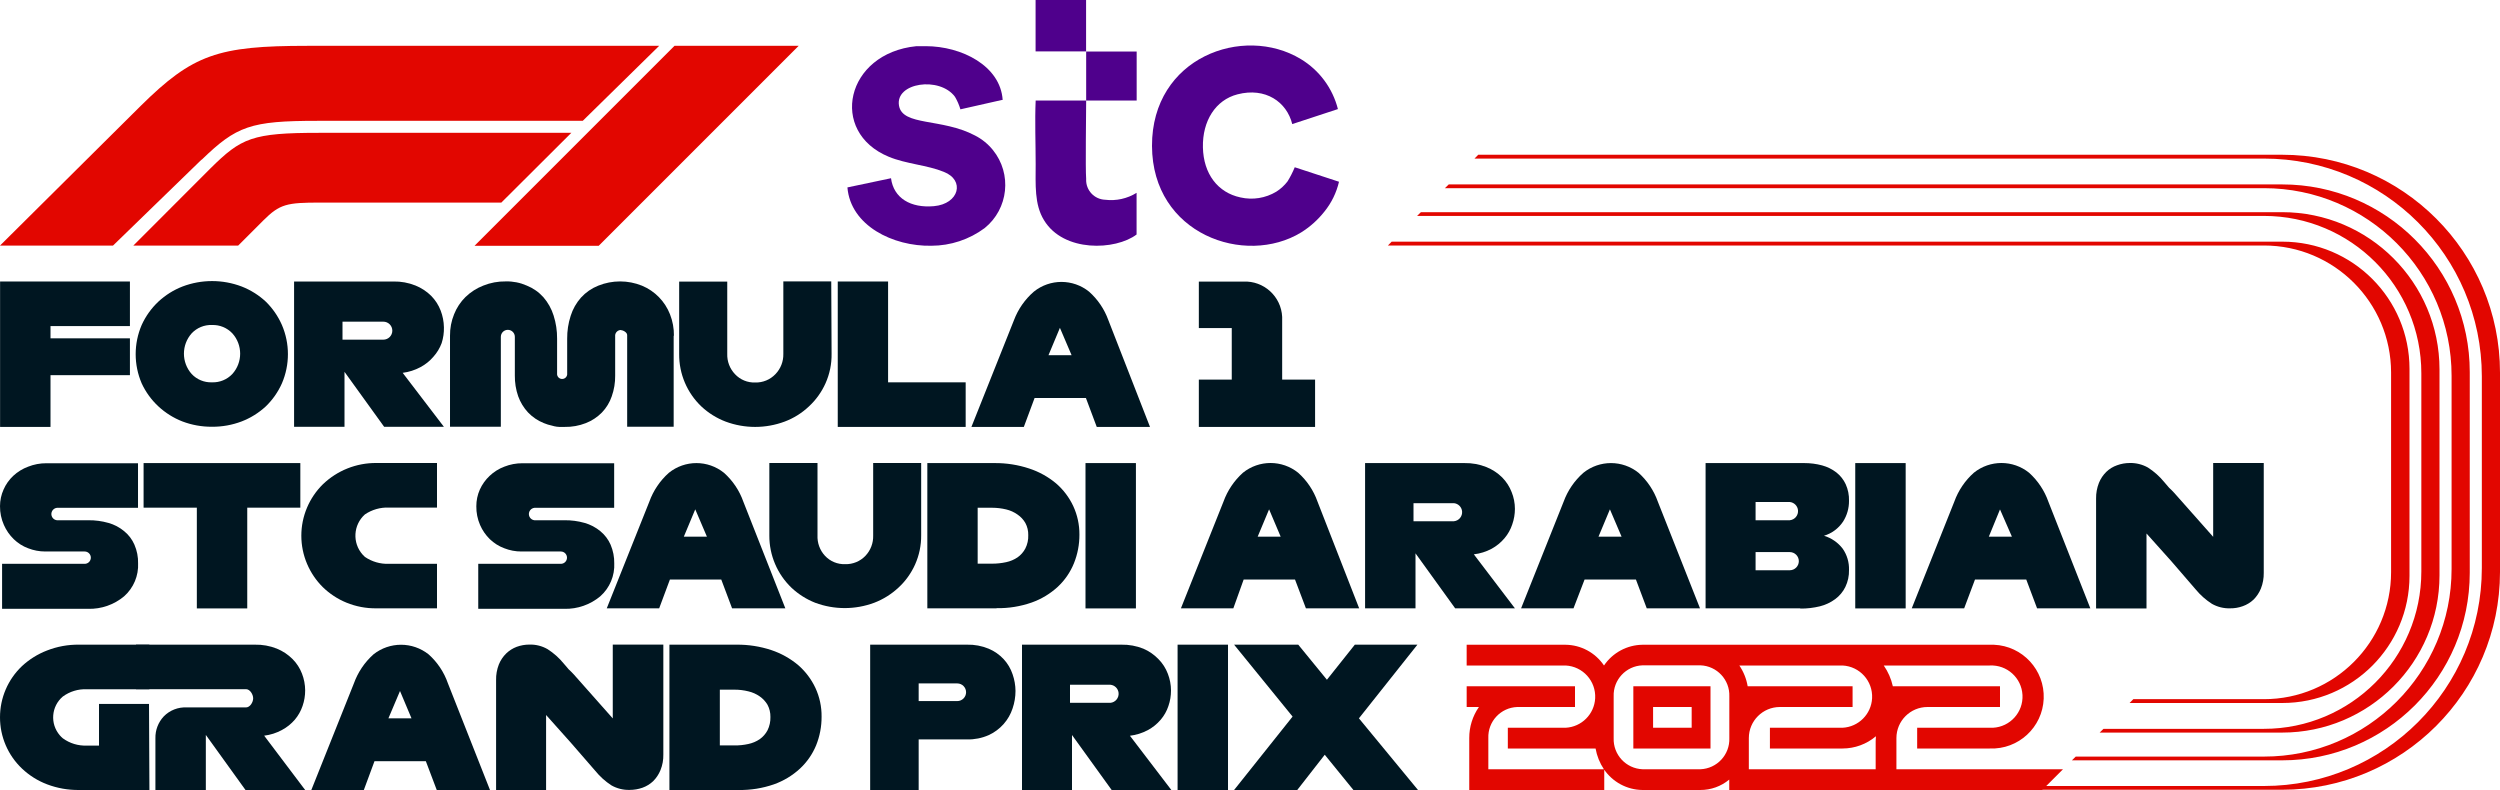 <?xml version="1.0" encoding="UTF-8"?>
<svg id="Layer_1" xmlns="http://www.w3.org/2000/svg" version="1.1" viewBox="0 0 1200.001 379.206">
  <!-- Generator: Adobe Illustrator 29.4.0, SVG Export Plug-In . SVG Version: 2.1.0 Build 152)  -->
  <defs>
    <style>
      .st0 {
        fill: #e20600;
      }

      .st1 {
        fill: #4f008c;
        fill-rule: evenodd;
      }

      .st2 {
        fill: #001621;
      }
    </style>
  </defs>
  <path class="st0" d="M714.401,354.28c-.292-7.947,5.914-14.627,13.861-14.919.006-0.0.013-.001.019-.001h27.72v-9.96h-52v9.96h5.88c-3.047,4.377-4.667,9.587-4.64,14.92v24.92h64.8v-9.96h-55.64v-14.96ZM784.001,359.28h37.04v-29.88h-37.04v29.88ZM812.001,349.32h-18.52v-9.96h18.52v9.96ZM975.481,369.24h-65.2v-14.96c0-8.24,6.68-14.92,14.92-14.92h34.8v-9.96h-51.44c-.789-3.573-2.27-6.957-4.36-9.96h50.88c8.251-.427,15.286,5.916,15.713,14.167.427,8.251-5.916,15.286-14.167,15.713-.515.027-1.031.027-1.546,0h-34.84v9.96h34.84c13.752.551,25.347-10.15,25.898-23.902.551-13.752-10.15-25.347-23.902-25.898-.665-.027-1.331-.027-1.997,0h-166.64c-7.433.085-14.352,3.806-18.52,9.96-4.154-6.17-11.082-9.896-18.52-9.96h-47.4v9.96h47.52c8.251.427,14.594,7.462,14.167,15.713-.396,7.654-6.513,13.771-14.167,14.167h-27.76v9.96h42.12c.626,3.562,1.988,6.954,4,9.96,4.168,6.154,11.088,9.875,18.52,9.96h27.76c5.069.007,9.98-1.762,13.88-5v5h150.24l9.96-9.96h-14.76ZM830.081,354.28c.293,7.962-5.918,14.656-13.88,14.96h-27.76c-7.962-.304-14.173-6.998-13.88-14.96v-20c-.292-7.947,5.914-14.627,13.861-14.919.006-0.0.013-.001.019-.001h27.76c7.948.282,14.162,6.953,13.881,14.901-0.0.006-0.0.013-.001.019v20ZM900.321,355.8v13.44h-60.88v-14.96c0-8.24,6.68-14.92,14.92-14.92.013,0,.027,0,.04,0h34.84v-9.96h-50.36c-.6-3.569-1.965-6.967-4-9.96h49.56c8.251.427,14.594,7.462,14.167,15.713-.396,7.654-6.513,13.771-14.167,14.167h-34.88v9.96h34.88c5.861-.008,11.529-2.091,16-5.88l-.12,2.4Z"/>
  <path class="st0" d="M96.761,76.6l-42.52,41.28H.001L67.481,50.88c25.08-24.8,37.16-28.88,80-28.88h168.92l-36.68,36h-127.44c-32,0-38.76,2.48-55.52,18.72M274.241,63.76h-121.2c-32,0-37.24,2.44-52,17.04l-37.04,37.08h50.32l12-12c8-8,11.4-8.64,27.36-8.64h86.96l33.6-33.48ZM287.361,118l96-96h-59.6l-96,96h59.6Z"/>
  <g>
    <g>
      <polygon class="st2" points="24.241 204.92 .041 204.92 .041 135.12 62.361 135.12 62.361 156.52 24.241 156.52 24.241 162.4 62.361 162.4 62.361 180.08 24.241 180.08 24.241 204.92"/>
      <path class="st2" d="M101.721,204.84c-4.851.033-9.666-.835-14.2-2.56-4.262-1.665-8.171-4.122-11.52-7.24-3.359-3.125-6.077-6.875-8-11.04-3.839-8.939-3.839-19.061,0-28,1.915-4.217,4.633-8.021,8-11.2,3.371-3.139,7.307-5.61,11.6-7.28,9.148-3.474,19.252-3.474,28.4,0,4.293,1.67,8.229,4.141,11.6,7.28,3.267,3.204,5.888,7.007,7.72,11.2,3.839,8.939,3.839,19.061,0,28-1.855,4.177-4.504,7.954-7.8,11.12-3.356,3.09-7.264,5.519-11.52,7.16-4.534,1.725-9.349,2.593-14.2,2.56M101.801,183.52c3.663.12,7.202-1.337,9.72-4,5.007-5.543,5.007-13.977,0-19.52-2.518-2.663-6.057-4.12-9.72-4-3.693-.154-7.27,1.306-9.8,4-4.952,5.564-4.952,13.956,0,19.52,2.502,2.662,6.029,4.119,9.68,4"/>
      <path class="st2" d="M213.081,204.88h-28.68l-19.04-26.4v26.4h-24.2v-69.76h47.72c3.6-.069,7.177.584,10.52,1.92,2.826,1.132,5.396,2.819,7.56,4.96,1.994,2.019,3.547,4.43,4.56,7.08.984,2.555,1.512,5.263,1.56,8,.068,2.576-.297,5.145-1.08,7.6-.9,2.435-2.258,4.675-4,6.6-1.738,2.027-3.841,3.709-6.2,4.96-2.649,1.421-5.537,2.343-8.52,2.72l19.8,25.92ZM164.401,154.4v8.64h19.6c2.386-.001,4.319-1.936,4.318-4.322-.001-2.384-1.934-4.317-4.318-4.318h-19.6Z"/>
      <path class="st2" d="M323.361,161.12v43.72h-22.32v-44c0-1.28-1.84-2.32-3.16-2.44-1.339.085-2.43,1.109-2.6,2.44v19.44c.048,3.391-.507,6.763-1.64,9.96-.985,2.902-2.596,5.551-4.72,7.76-2.174,2.215-4.791,3.946-7.68,5.08-3.259,1.282-6.739,1.908-10.24,1.84h-1.4c-1.557.071-3.114-.132-4.6-.6-1.37-.285-2.709-.7-4-1.24-2.856-1.149-5.434-2.894-7.56-5.12-2.08-2.243-3.685-4.882-4.72-7.76-1.1-3.19-1.641-6.546-1.6-9.92v-18.6c0-1.856-1.504-3.36-3.36-3.36s-3.36,1.504-3.36,3.36v43.16h-24.4v-43.72c-.034-3.523.632-7.017,1.96-10.28,1.23-3.112,3.096-5.932,5.48-8.28,2.46-2.379,5.37-4.242,8.56-5.48,3.418-1.375,7.076-2.055,10.76-2,3.467-.09,6.91.593,10.08,2,3.063,1.225,5.801,3.142,8,5.6,2.211,2.554,3.872,5.536,4.88,8.76,1.152,3.607,1.719,7.374,1.68,11.16v16.56c-.172,1.337.772,2.56,2.108,2.732s2.56-.772,2.732-2.108c.027-.207.027-.417,0-.624v-16.56c-.036-3.733.531-7.448,1.68-11,1.016-3.238,2.706-6.223,4.96-8.76,2.29-2.51,5.122-4.466,8.28-5.72,6.723-2.714,14.237-2.714,20.96,0,6.18,2.56,11.048,7.529,13.48,13.76,1.282,3.274,1.921,6.764,1.88,10.28"/>
      <path class="st2" d="M399.161,169.76h0c.083,4.903-.914,9.765-2.92,14.24-1.886,4.21-4.607,7.994-8,11.12-3.349,3.158-7.292,5.619-11.6,7.24-9.145,3.413-19.215,3.413-28.36,0-4.299-1.64-8.238-4.099-11.6-7.24-6.89-6.546-10.757-15.656-10.68-25.16v-34.8h23.08v34.68h0c-.122,3.621,1.219,7.139,3.72,9.76,2.497,2.67,6.027,4.129,9.68,4,3.66.104,7.193-1.349,9.72-4,2.517-2.601,3.885-6.102,3.8-9.72v-34.8h23l.16,34.68Z"/>
      <polygon class="st2" points="463.521 204.92 402.121 204.92 402.121 135.12 426.281 135.12 426.281 183.52 463.521 183.52 463.521 204.92"/>
      <path class="st2" d="M552.001,204.92h-25.56l-5.2-13.88h-24.64l-5.16,13.88h-25.16l20.44-51.28c1.994-5.266,5.265-9.953,9.52-13.64,7.738-6.242,18.782-6.242,26.52,0,4.169,3.705,7.346,8.394,9.24,13.64l20,51.28ZM503.281,170.48h11.08l-5.6-13.12-5.48,13.12Z"/>
      <path class="st2" d="M631.241,204.92h-55.8v-22.72h15.8v-24.72h-15.8v-22.32h21.4c9.82-.452,18.148,7.142,18.6,16.962.025.546.025,1.092,0,1.638v28.44h15.8v22.72Z"/>
    </g>
    <g>
      <path class="st2" d="M66.281,270.24c.311,6.078-2.162,11.967-6.72,16-4.815,4.022-10.928,6.154-17.2,6H1.001v-21.6h39.64c1.635,0,2.96-1.325,2.96-2.96s-1.325-2.96-2.96-2.96h-18.92c-2.82.002-5.615-.528-8.24-1.56-2.571-.96-4.914-2.445-6.88-4.36-1.998-1.94-3.602-4.249-4.72-6.8C.616,249.155-.025,246.073.001,242.96c.003-2.758.589-5.484,1.72-8,1.087-2.478,2.666-4.71,4.64-6.56,2.072-1.925,4.506-3.421,7.16-4.4,2.776-1.096,5.736-1.653,8.72-1.64h44v21.4H28.001c-1.646-.191-3.135.988-3.326,2.634-.191,1.646.988,3.135,2.634,3.326.23.027.462.027.692,0h14.4c3.258-.043,6.506.389,9.64,1.28,2.789.777,5.381,2.14,7.6,4,2.119,1.724,3.793,3.933,4.88,6.44,1.238,2.849,1.839,5.934,1.76,9.04"/>
      <polygon class="st2" points="118.681 292.04 94.481 292.04 94.481 243.68 68.921 243.68 68.921 222.28 144.161 222.28 144.161 243.68 118.681 243.68 118.681 292.04"/>
      <path class="st2" d="M209.761,292h-29.12c-4.907.057-9.776-.868-14.32-2.72-4.248-1.733-8.119-4.273-11.4-7.48-3.201-3.187-5.754-6.963-7.52-11.12-3.679-8.652-3.679-18.428,0-27.08,1.767-4.145,4.321-7.908,7.52-11.08,6.898-6.66,16.132-10.351,25.72-10.28h29.12v21.4h-23.08c-4.092-.166-8.129.984-11.52,3.28-5.633,5.035-6.119,13.683-1.084,19.316.341.381.703.743,1.084,1.084,3.386,2.311,7.424,3.474,11.52,3.32h23.08v21.36Z"/>
      <path class="st2" d="M294.841,270.24c.311,6.078-2.162,11.967-6.72,16-4.819,4.015-10.93,6.147-17.2,6h-41.36v-21.6h39.64c1.635,0,2.96-1.325,2.96-2.96s-1.325-2.96-2.96-2.96h-18.92c-2.821.008-5.617-.521-8.24-1.56-2.582-.961-4.938-2.446-6.92-4.36-1.986-1.942-3.576-4.251-4.68-6.8-1.232-2.838-1.845-5.906-1.8-9-.011-2.755.562-5.482,1.68-8,1.116-2.472,2.706-4.701,4.68-6.56,2.039-1.939,4.446-3.449,7.08-4.44,2.776-1.096,5.736-1.653,8.72-1.64h44v21.4h-38.28c-1.646.191-2.825,1.68-2.634,3.326.161,1.383,1.251,2.474,2.634,2.634h14.4c3.272-.042,6.532.389,9.68,1.28,2.786.786,5.375,2.148,7.6,4,2.108,1.735,3.78,3.941,4.88,6.44,1.219,2.855,1.819,5.936,1.76,9.04"/>
      <path class="st2" d="M376.961,292h-25.56l-5.2-13.84h-24.64l-5.16,13.84h-25.16l20.44-51.2c1.919-5.321,5.136-10.078,9.36-13.84,7.725-6.236,18.755-6.236,26.48,0,4.21,3.757,7.402,8.518,9.28,13.84l20.16,51.2ZM328.241,257.6h11.08l-5.6-13.12-5.48,13.12Z"/>
      <path class="st2" d="M442.161,256.92h0c.05,4.836-.947,9.625-2.92,14.04-1.886,4.21-4.607,7.994-8,11.12-3.369,3.132-7.306,5.59-11.6,7.24-9.145,3.413-19.215,3.413-28.36,0-4.171-1.65-7.996-4.065-11.28-7.12-6.881-6.556-10.758-15.656-10.72-25.16v-34.8h23.12v34.68h0c-.178,3.643,1.12,7.205,3.6,9.88,2.497,2.67,6.027,4.129,9.68,4,3.66.104,7.193-1.349,9.72-4,2.494-2.626,3.833-6.141,3.72-9.76v-34.8h23.04v34.68Z"/>
      <path class="st2" d="M478.321,292h-33.2v-69.72h32.24c5.652-.053,11.274.826,16.64,2.6,4.705,1.537,9.076,3.953,12.88,7.12,3.501,3.014,6.323,6.736,8.28,10.92,1.984,4.286,2.995,8.957,2.96,13.68.029,4.728-.868,9.416-2.64,13.8-1.729,4.261-4.363,8.096-7.72,11.24-3.621,3.338-7.88,5.91-12.52,7.56-5.434,1.905-11.163,2.826-16.92,2.72M469.281,270.56h7c2.246 0,4.486-.241,6.68-.72,1.96-.411,3.821-1.199,5.48-2.32,1.559-1.098,2.834-2.551,3.72-4.24,1.004-1.979,1.486-4.182,1.4-6.4.059-2.049-.424-4.077-1.4-5.88-.926-1.594-2.197-2.961-3.72-4-1.649-1.173-3.51-2.016-5.48-2.48-2.188-.525-4.43-.793-6.68-.8h-7v26.84Z"/>
      <rect class="st2" x="521.041" y="222.28" width="24.2" height="69.76"/>
      <path class="st2" d="M652.401,292h-25.56l-5.24-13.84h-24.64l-4.96,13.84h-25.16l20.44-51.24c1.921-5.31,5.122-10.064,9.32-13.84,7.738-6.242,18.782-6.242,26.52,0,4.21,3.757,7.402,8.518,9.28,13.84l20,51.24ZM603.681,257.6h11.04l-5.56-13.12-5.48,13.12Z"/>
      <path class="st2" d="M727.161,292h-28.68l-19.04-26.4v26.4h-24.2v-69.72h47.72c3.6-.069,7.177.584,10.52,1.92,2.826,1.132,5.396,2.819,7.56,4.96,1.994,2.019,3.547,4.43,4.56,7.08,1.025,2.543,1.554,5.258,1.56,8-.002,2.548-.435,5.077-1.28,7.48-.803,2.431-2.066,4.685-3.72,6.64-1.727,2.044-3.815,3.752-6.16,5.04-2.659,1.423-5.564,2.333-8.56,2.68l19.72,25.92ZM678.481,241.52v8.68h19.4c2.397-.23,4.153-2.36,3.923-4.757-.2-2.078-1.845-3.723-3.923-3.923h-19.4Z"/>
      <path class="st2" d="M816.001,292h-25.56l-5.2-13.84h-24.64l-5.32,13.84h-25.16l20.44-51.24c1.947-5.315,5.192-10.059,9.44-13.8,7.738-6.242,18.782-6.242,26.52,0,4.184,3.772,7.36,8.53,9.24,13.84l20.24,51.2ZM767.281,257.6h11.08l-5.6-13.12-5.48,13.12Z"/>
      <path class="st2" d="M864.201,292h-45.52v-69.72h47.36c2.904-.013,5.796.363,8.6,1.12,2.463.668,4.773,1.81,6.8,3.36,1.913,1.505,3.447,3.436,4.48,5.64,1.136,2.51,1.683,5.246,1.6,8,.036,3.525-.951,6.984-2.84,9.96-2.164,3.268-5.405,5.674-9.16,6.8,3.582,1.08,6.732,3.264,9,6.24,2.054,2.967,3.105,6.513,3,10.12.083,2.848-.521,5.674-1.76,8.24-1.127,2.292-2.787,4.281-4.84,5.8-2.212,1.638-4.727,2.821-7.4,3.48-3.051.739-6.181,1.102-9.32,1.08M842.681,249.72h16.4c2.419-.231,4.192-2.38,3.961-4.799-.201-2.099-1.862-3.76-3.961-3.961h-16.4v8.76ZM842.681,273.72h16.4c2.408,0,4.36-1.952,4.36-4.36s-1.952-4.36-4.36-4.36h-16.4v8.72Z"/>
      <rect class="st2" x="890.521" y="222.28" width="24.2" height="69.76"/>
      <path class="st2" d="M1003.361,292h-25.56l-5.2-13.84h-24.6l-5.2,13.84h-25.16l20.44-51.24c1.919-5.321,5.136-10.078,9.36-13.84,7.738-6.242,18.782-6.242,26.52,0,4.184,3.772,7.36,8.53,9.24,13.84l20.16,51.24ZM954.641,257.6h11.08l-5.72-13.08-5.36,13.08Z"/>
      <path class="st2" d="M1086.601,222.24v52.76c.041,2.558-.421,5.1-1.36,7.48-.804,1.992-2.002,3.801-3.52,5.32-1.481,1.401-3.239,2.478-5.16,3.16-1.973.72-4.06,1.072-6.16,1.04-3.036.082-6.037-.665-8.68-2.16-2.943-1.889-5.574-4.223-7.8-6.92l-11.6-13.44-12-13.4v36h-24.2v-52.8c-.041-2.558.421-5.1,1.36-7.48.804-2.001,2.017-3.813,3.56-5.32,1.468-1.418,3.23-2.497,5.16-3.16,1.961-.717,4.032-1.083,6.12-1.08,3.051-.063,6.064.697,8.72,2.2,2.931,1.889,5.549,4.224,7.76,6.92l2.36,2.76h0c.92.84,1.76,1.68,2.48,2.48l18.68,21.08v-35.44h24.28Z"/>
    </g>
    <g>
      <path class="st2" d="M71.721,379.2h-33.76c-5.245.058-10.454-.865-15.36-2.72-4.456-1.692-8.534-4.248-12-7.52C3.824,362.558-.011,353.643.001,344.32c-.011-9.303,3.808-18.2,10.56-24.6,3.489-3.232,7.562-5.771,12-7.48,4.89-1.92,10.107-2.871,15.36-2.8h33.76v21.4h-30c-4.141-.174-8.219,1.067-11.56,3.52-5.523,4.725-6.17,13.032-1.445,18.555.444.518.927,1.002,1.445,1.445,3.341,2.453,7.419,3.694,11.56,3.52h5.84v-20h24l.2,41.32Z"/>
      <path class="st2" d="M146.481,379.2h-28.64l-19.04-26.44v26.44h-24.2v-24.84c-.089-3.882,1.347-7.645,4-10.48,2.886-2.963,6.91-4.537,11.04-4.32h28.44c1.92,0,3.44-2.48,3.44-4.36s-1.52-4.4-3.44-4.4h-52.8v-21.36h57.04c3.597-.082,7.174.558,10.52,1.88,2.828,1.146,5.399,2.846,7.56,5,2.001,1.998,3.555,4.397,4.56,7.04.99,2.552,1.505,5.263,1.52,8,.008,2.545-.411,5.074-1.24,7.48-.816,2.413-2.078,4.652-3.72,6.6-1.738,2.027-3.841,3.709-6.2,4.96-2.642,1.439-5.533,2.362-8.52,2.72l19.68,26.08Z"/>
      <path class="st2" d="M235.201,379.2h-25.56l-5.24-13.84h-24.64l-5.12,13.84h-25.2l20.44-51.2c1.92-5.331,5.137-10.101,9.36-13.88,7.759-6.182,18.761-6.182,26.52,0,4.209,3.766,7.389,8.543,9.24,13.88l20.2,51.2ZM186.441,344.8h11.08l-5.52-13.12-5.56,13.12Z"/>
      <path class="st2" d="M318.401,309.4v52.76c.062,2.56-.401,5.106-1.36,7.48-.804,1.992-2.002,3.801-3.52,5.32-1.481,1.401-3.239,2.478-5.16,3.16-1.981.688-4.063,1.039-6.16,1.04-3.035.076-6.034-.671-8.68-2.16-2.939-1.894-5.558-4.244-7.76-6.96l-11.64-13.4-12-13.44v36h-24v-52.76c-.058-2.556.39-5.098,1.32-7.48.804-2.001,2.017-3.813,3.56-5.32,1.434-1.383,3.136-2.458,5-3.16,1.961-.717,4.032-1.083,6.12-1.08,3.054-.087,6.073.674,8.72,2.2,2.939,1.878,5.559,4.215,7.76,6.92l2.36,2.76h0c.92.84,1.76,1.68,2.48,2.48l18.68,21.08v-35.44h24.28Z"/>
      <path class="st2" d="M354.561,379.2h-33.24v-69.76h32.28c5.652-.053,11.274.826,16.64,2.6,4.705,1.575,9.073,4.017,12.88,7.2,3.493,3.037,6.313,6.77,8.28,10.96,2.001,4.322,3.013,9.037,2.96,13.8.029,4.728-.868,9.416-2.64,13.8-1.751,4.215-4.383,8.006-7.72,11.12-3.621,3.338-7.88,5.91-12.52,7.56-5.439,1.885-11.165,2.806-16.92,2.72M345.521,357.8h7c2.245.034,4.487-.195,6.68-.68,1.96-.411,3.821-1.199,5.48-2.32,1.554-1.103,2.828-2.555,3.72-4.24.984-1.986,1.465-4.184,1.4-6.4.043-2.047-.439-4.072-1.4-5.88-.94-1.584-2.208-2.948-3.72-4-1.652-1.16-3.513-1.989-5.48-2.44-2.185-.544-4.429-.813-6.68-.8h-7v26.76Z"/>
      <path class="st2" d="M440.961,379.2h-23.28v-69.76h46.52c3.536-.081,7.05.573,10.32,1.92,2.746,1.143,5.215,2.862,7.24,5.04,1.924,2.083,3.383,4.551,4.28,7.24.902,2.572,1.375,5.275,1.4,8-.003,2.858-.476,5.696-1.4,8.4-.899,2.76-2.356,5.306-4.28,7.48-2.008,2.277-4.476,4.104-7.24,5.36-3.249,1.427-6.772,2.124-10.32,2.04h-23.24v24.28ZM440.961,336.52h18.52c2.342,0,4.24-1.898,4.24-4.24s-1.898-4.24-4.24-4.24h-18.52v8.48Z"/>
      <path class="st2" d="M562.241,379.2h-28.64l-19.04-26.4v26.4h-24v-69.76h47.72c3.6-.069,7.177.584,10.52,1.92,2.705,1.16,5.152,2.846,7.2,4.96,2.005,2.01,3.56,4.423,4.56,7.08.994,2.551,1.509,5.263,1.52,8,.012,2.545-.408,5.074-1.24,7.48-.798,2.421-2.062,4.663-3.72,6.6-1.736,2.039-3.839,3.735-6.2,5-2.664,1.414-5.566,2.322-8.56,2.68l19.88,26.04ZM513.601,328.68v8.68h19.4c2.397-.23,4.153-2.36,3.923-4.757-.2-2.078-1.845-3.723-3.923-3.923h-19.4Z"/>
      <rect class="st2" x="565.241" y="309.44" width="24.2" height="69.76"/>
      <polygon class="st2" points="622.681 379.2 592.361 379.2 620.441 343.96 592.361 309.44 623.161 309.44 636.921 326.28 650.321 309.44 680.361 309.44 652.281 344.8 680.641 379.2 649.641 379.2 635.881 362.28 622.681 379.2"/>
    </g>
  </g>
  <g>
    <path class="st1" d="M642.721,87.24l-21.24-6.96c-.961,2.343-2.111,4.604-3.44,6.76-1.49,1.962-3.319,3.642-5.4,4.96-5.171,3.122-11.353,4.111-17.24,2.76-10.88-2.32-17.72-11.32-18-24-.28-12.68,6.04-22.76,16.6-25.48,13.44-3.48,23.64,3.64,26.28,14.28l21.92-7.2c-2.544-10.031-8.94-18.654-17.8-24-27.64-16.72-71.56-.76-71.44,41.68.12,42.44,44.72,57.96,71.6,41.52,4.268-2.666,8.043-6.049,11.16-10,3.387-4.182,5.78-9.079,7-14.32"/>
    <path class="st1" d="M427.641,85.56l-20.88,4.4c1.52,18.4,21.96,28.36,40.28,28,9.221-.011,18.195-2.984,25.6-8.48,11.44-9.252,13.213-26.026,3.96-37.466-2.347-2.901-5.277-5.277-8.6-6.974-16-8.44-34.76-4.44-36.48-14.32-1.92-11.08,19.56-14.2,26.88-4.24,1.107,1.887,1.98,3.902,2.6,6l20-4.52h.28c-1.08-16.32-19.6-25.8-36.96-25.8h-4.4c-34.08,3.36-42.2,41.16-13.32,53.08,8.36,3.48,18.56,4,26.4,7.24,10.32,4,7.4,15.4-4.72,16.48-11.08,1-19.36-3.8-20.6-13.44"/>
    <path class="st1" d="M521.361,48.24h-24.24c-.44,9.8,0,20.56,0,30.44s-.68,19.44,4,27c9.4,15.56,34.36,14.52,44.44,6.88v-20c-4.5,2.796-9.822,3.968-15.08,3.32-5.232-.191-9.319-4.587-9.128-9.819.002-.06.005-.121.008-.181-.4-5.2,0-30.72,0-37.8M497.081,0h24.24v24.68h-24.24V0ZM521.361,24.72h24.24v23.52h-24.24v-23.52Z"/>
  </g>
  <path class="st0" d="M1095.401,116h-427.4l-1.8,1.84h420.48c33.696,0,61.018,27.304,61.04,61v95.76c0,33.689-27.311,61-61,61h-62.72l-1.8,1.84h73.32c33.696,0,61.018-27.304,61.04-61v-99.36c.022-33.712-27.288-61.058-61-61.08-.053,0-.107,0-.16 0M1095.401,101.84h-413.36l-1.84,1.8h406.48c41.731,0,75.56,33.829,75.56,75.56v95.08c0,41.731-33.829,75.56-75.56,75.56h-77l-1.84,1.8h87.56c41.709.022,75.538-33.771,75.56-75.48,0-.053,0-.107-0-.16v-98.64c0-41.709-33.811-75.52-75.52-75.52-.013,0-.027,0-.04,0M1095.401,88.52h-400l-1.84,1.8h393.16c49.734.022,90.04,40.346,90.04,90.08v92.72c0,49.728-40.312,90.04-90.04,90.04h-90.36l-1.84,1.8h100.88c49.728.022,90.058-40.272,90.08-90v-96.4c0-49.728-40.312-90.04-90.04-90.04-.013,0-.027,0-.04,0M1095.401,74.28h-385.84l-1.8,1.84h378.92c57.747-.022,104.578,46.773,104.6,104.52v92.04c0,57.769-46.831,104.6-104.6,104.6h-106.36v1.8h115.08c57.722,0,104.534-46.758,104.6-104.48v-95.72c0-57.769-46.831-104.6-104.6-104.6"/>
</svg>